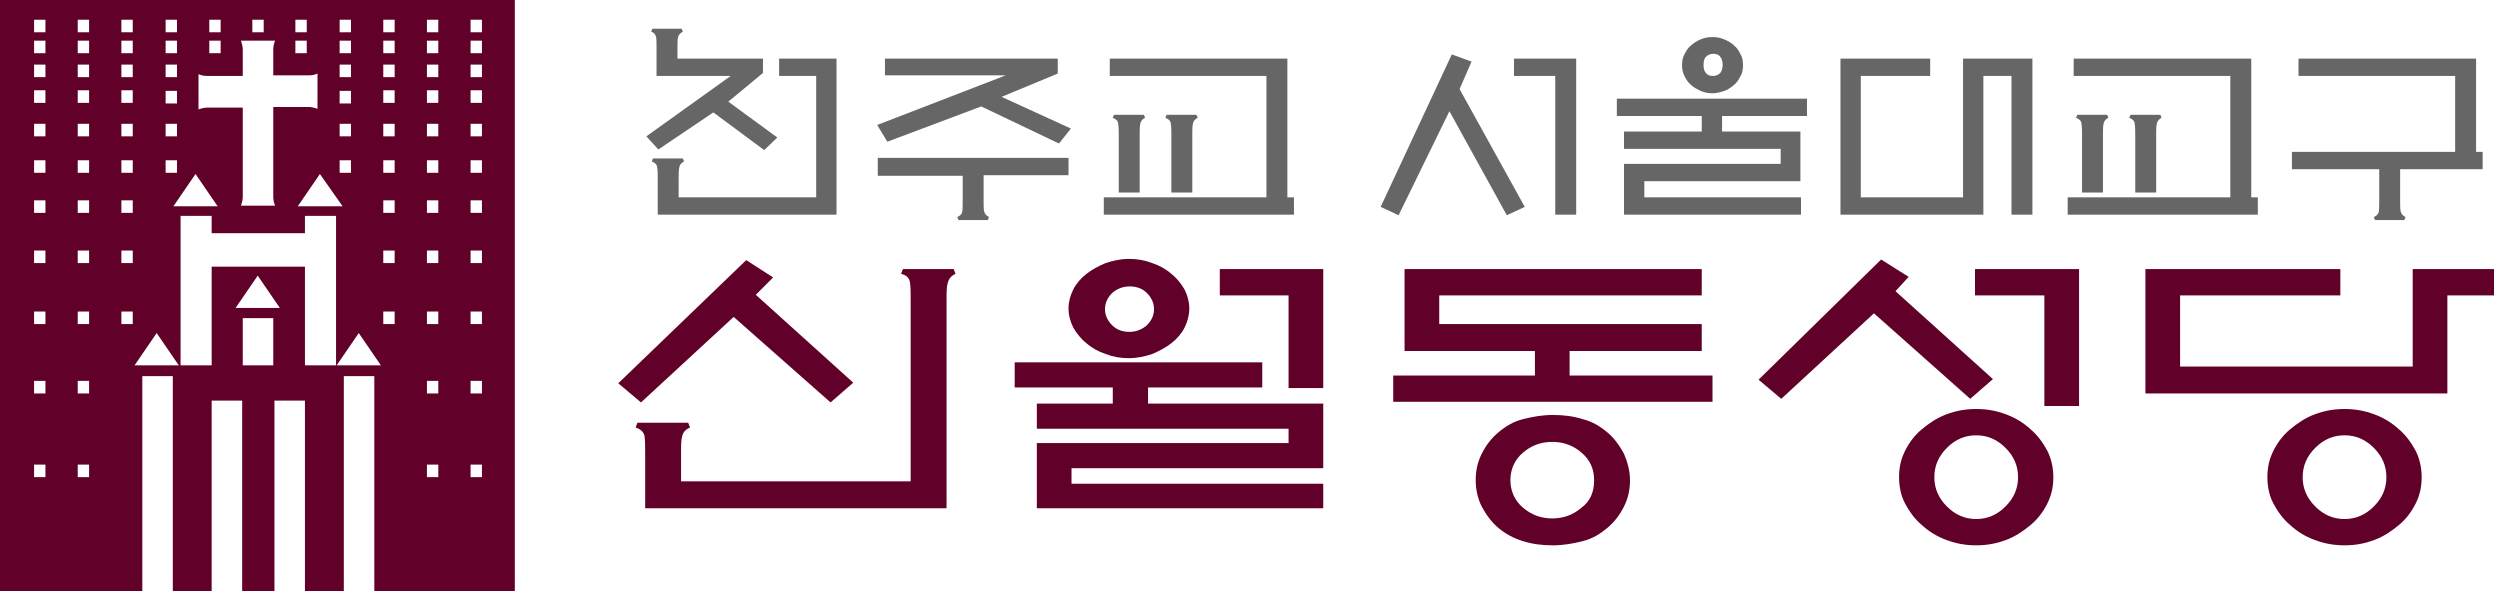 <?xml version="1.0" encoding="utf-8"?>
<!-- Generator: Adobe Illustrator 23.0.5, SVG Export Plug-In . SVG Version: 6.00 Build 0)  -->
<svg version="1.1" id="레이어_1" xmlns="http://www.w3.org/2000/svg" xmlns:xlink="http://www.w3.org/1999/xlink" x="0px"
	 y="0px" viewBox="0 0 418.1 98.9" style="enable-background:new 0 0 418.1 98.9;" xml:space="preserve">
<style type="text/css">
	.st0{fill:#610029;}
	.st1{fill:#666666;}
</style>
<path class="st0" d="M80.6,5.4h-1.9V3.3h1.9V5.4z M80.6,8.9h-1.9V6.8h1.9V8.9z M80.6,12.9h-1.9v-2.1h1.9V12.9z M80.6,17.2h-1.9v-2.1
	h1.9V17.2z M80.6,22.8h-1.9v-2.1h1.9V22.8z M80.6,28.9h-1.9v-2.1h1.9V28.9z M80.6,35.6h-1.9v-2.1h1.9V35.6z M80.6,44h-1.9v-2.1h1.9
	V44z M80.6,54.2h-1.9v-2.1h1.9V54.2z M80.6,65.8h-1.9v-2.1h1.9V65.8z M80.6,79.8h-1.9v-2.1h1.9V79.8z M73.3,5.4h-1.9V3.3h1.9V5.4z
	 M73.3,8.9h-1.9V6.8h1.9V8.9z M73.3,12.9h-1.9v-2.1h1.9V12.9z M73.3,17.2h-1.9v-2.1h1.9V17.2z M73.3,22.8h-1.9v-2.1h1.9V22.8z
	 M73.3,28.9h-1.9v-2.1h1.9V28.9z M73.3,35.6h-1.9v-2.1h1.9V35.6z M73.3,44h-1.9v-2.1h1.9V44z M73.3,54.2h-1.9v-2.1h1.9V54.2z
	 M73.3,65.8h-1.9v-2.1h1.9V65.8z M73.3,79.8h-1.9v-2.1h1.9V79.8z M66,5.4h-1.9V3.3H66V5.4z M66,8.9h-1.9V6.8H66V8.9z M66,12.9h-1.9
	v-2.1H66V12.9z M66,17.2h-1.9v-2.1H66V17.2z M66,22.8h-1.9v-2.1H66V22.8z M66,28.9h-1.9v-2.1H66V28.9z M66,35.6h-1.9v-2.1H66V35.6z
	 M66,44h-1.9v-2.1H66V44z M66,54.2h-1.9v-2.1H66V54.2z M56.3,61.1l3.7-5.4l3.7,5.4H56.3z M56.2,61.1H51V44.6H35.4v16.5h-5.2v-25h5.2
	v2.9H51v-2.9h5.2V61.1z M39.4,51.5l3.7-5.4l3.7,5.4H39.4z M45.7,61.1h-5.1v-7.9h5.1V61.1z M22.5,61.1l3.7-5.4l3.7,5.4H22.5z
	 M22.2,5.4h-1.9V3.3h1.9V5.4z M22.2,8.9h-1.9V6.8h1.9V8.9z M22.2,12.9h-1.9v-2.1h1.9V12.9z M22.2,17.2h-1.9v-2.1h1.9V17.2z
	 M22.2,22.8h-1.9v-2.1h1.9V22.8z M22.2,28.9h-1.9v-2.1h1.9V28.9z M22.2,35.6h-1.9v-2.1h1.9V35.6z M22.2,44h-1.9v-2.1h1.9V44z
	 M22.2,54.2h-1.9v-2.1h1.9V54.2z M14.9,5.4H13V3.3h1.9V5.4z M14.9,8.9H13V6.8h1.9V8.9z M14.9,12.9H13v-2.1h1.9V12.9z M14.9,17.2H13
	v-2.1h1.9V17.2z M14.9,22.8H13v-2.1h1.9V22.8z M14.9,28.9H13v-2.1h1.9V28.9z M14.9,35.6H13v-2.1h1.9V35.6z M14.9,44H13v-2.1h1.9V44z
	 M14.9,54.2H13v-2.1h1.9V54.2z M14.9,65.8H13v-2.1h1.9V65.8z M14.9,79.8H13v-2.1h1.9V79.8z M7.6,5.4H5.7V3.3h1.9V5.4z M7.6,8.9H5.7
	V6.8h1.9V8.9z M7.6,12.9H5.7v-2.1h1.9V12.9z M7.6,17.2H5.7v-2.1h1.9V17.2z M7.6,22.8H5.7v-2.1h1.9V22.8z M7.6,28.9H5.7v-2.1h1.9
	V28.9z M7.6,35.6H5.7v-2.1h1.9V35.6z M7.6,44H5.7v-2.1h1.9V44z M7.6,54.2H5.7v-2.1h1.9V54.2z M7.6,65.8H5.7v-2.1h1.9V65.8z
	 M7.6,79.8H5.7v-2.1h1.9V79.8z M27.7,26.8h1.9v2.1h-1.9V26.8z M27.7,20.7h1.9v2.1h-1.9V20.7z M27.7,15.2h1.9v2.1h-1.9V15.2z
	 M27.7,10.8h1.9v2.1h-1.9V10.8z M27.7,6.8h1.9v2.1h-1.9V6.8z M27.7,3.3h1.9v2.1h-1.9V3.3z M36.4,34.5H29l3.7-5.4L36.4,34.5z
	 M33.2,12.4c0,0,0.6,0.3,1.3,0.3h6.1V8.2c0-0.5-0.3-1.4-0.3-1.4H46c0,0-0.3,0.7-0.3,1.4v4.4h6.1c0.7,0,1.3-0.3,1.3-0.3v5.9
	c0,0-0.8-0.3-1.3-0.3h-6.1v15.1c0,0.7,0.3,1.4,0.3,1.4h-5.7c0,0,0.3-0.9,0.3-1.4V18h-6.1c-0.5,0-1.3,0.3-1.3,0.3V12.4z M35,6.8h1.9
	v2.1H35V6.8z M35,3.3h1.9v2.1H35V3.3z M42.2,3.3h1.9v2.1h-1.9V3.3z M49.4,6.8h1.9v2.1h-1.9V6.8z M49.4,3.3h1.9v2.1h-1.9V3.3z
	 M57.3,34.5h-7.5l3.7-5.4L57.3,34.5z M56.8,26.8h1.9v2.1h-1.9V26.8z M56.8,20.7h1.9v2.1h-1.9V20.7z M56.8,15.2h1.9v2.1h-1.9V15.2z
	 M56.8,10.8h1.9v2.1h-1.9V10.8z M56.8,6.8h1.9v2.1h-1.9V6.8z M56.8,3.3h1.9v2.1h-1.9V3.3z M86.2,0H0v98.9h23.8V62.9h5.1v36.1h6.5
	v-32h5.1v32h5.4v-32H51v32h6.5V62.9h5.1v36.1h23.5V0z"/>
<g>
	<path class="st0" d="M122.7,53l-15.5,14.3l-3.8-3.2l21.4-20.6l4.5,2.9l-2.9,2.9l16.3,14.7l-3.8,3.3L122.7,53z M152.3,80.6V50.2
		c0-1.1,0-2.1-0.1-2.9c-0.1-0.8-0.6-1.3-1.5-1.5L151,45h8.5l0.3,0.8c-0.7,0.3-1.1,0.8-1.3,1.5c-0.2,0.7-0.2,1.7-0.2,2.9V85h-50.4
		v-9.2c0-1.1,0-2.1-0.1-2.8c-0.1-0.7-0.6-1.2-1.5-1.5l0.3-0.8h8.5l0.3,0.8c-0.7,0.3-1.1,0.7-1.3,1.4c-0.2,0.7-0.2,1.6-0.2,2.8v4.8
		H152.3z"/>
	<path class="st0" d="M169.7,60.6h41.4v4.2H192v2.7h29.3v10.8h-42.1v2.6h42.1V85h-47.9V74.1h42.1v-2.4h-42.1v-4.2h12.7v-2.7h-16.4
		V60.6z M198.9,51.6c0,1.1-0.3,2.2-0.8,3.2c-0.5,1-1.3,1.9-2.2,2.6c-0.9,0.7-2,1.3-3.2,1.8c-1.2,0.4-2.5,0.7-3.9,0.7
		s-2.6-0.2-3.9-0.7c-1.2-0.4-2.3-1-3.2-1.8c-0.9-0.7-1.6-1.6-2.2-2.6c-0.5-1-0.8-2.1-0.8-3.2c0-1.1,0.3-2.2,0.8-3.2
		c0.5-1,1.3-1.9,2.2-2.6c0.9-0.7,2-1.3,3.2-1.8c1.2-0.4,2.5-0.7,3.9-0.7s2.6,0.2,3.9,0.7c1.2,0.4,2.3,1,3.2,1.8
		c0.9,0.7,1.6,1.6,2.2,2.6C198.6,49.4,198.9,50.5,198.9,51.6z M193,51.7c0-1-0.4-1.9-1.2-2.7c-0.8-0.8-1.8-1.1-2.9-1.1
		s-2.1,0.4-2.9,1.1c-0.8,0.8-1.2,1.7-1.2,2.7c0,1,0.4,1.9,1.2,2.7c0.8,0.8,1.8,1.1,2.9,1.1s2.1-0.4,2.9-1.1
		C192.6,53.6,193,52.7,193,51.7z M215.5,64.9V49.4h-11.5V45h17.3v19.9H215.5z"/>
	<path class="st0" d="M284.5,58.7h-22v4.1h23.9v4.4h-53.4v-4.4h23.7v-4.1h-21.8V45h49.7v4.4h-43.9v4.8h43.9V58.7z M272.6,80.3
		c0,1.6-0.3,3-1,4.4c-0.7,1.4-1.6,2.6-2.8,3.6c-1.2,1-2.5,1.8-4.1,2.2c-1.6,0.4-3.2,0.7-5,0.7c-1.8,0-3.4-0.2-5-0.7
		s-2.9-1.2-4.1-2.2c-1.2-1-2.1-2.3-2.8-3.6c-0.7-1.4-1-2.9-1-4.4c0-1.6,0.3-3,1-4.4c0.7-1.4,1.6-2.6,2.8-3.6c1.2-1,2.5-1.8,4.1-2.2
		c1.6-0.4,3.2-0.7,5-0.7c1.8,0,3.4,0.2,5,0.7c1.6,0.4,2.9,1.2,4.1,2.2c1.2,1,2.1,2.3,2.8,3.6C272.2,77.3,272.6,78.8,272.6,80.3z
		 M266.6,80.3c0-1.9-0.7-3.4-2.1-4.6c-1.4-1.2-3-1.8-4.9-1.8c-1.9,0-3.5,0.6-4.9,1.8c-1.4,1.2-2.1,2.8-2.1,4.6s0.7,3.4,2.1,4.6
		c1.4,1.2,3,1.8,4.9,1.8c1.9,0,3.5-0.6,4.9-1.8C266,83.8,266.6,82.2,266.6,80.3z"/>
	<path class="st0" d="M313.4,52.4l-15.5,14.3l-3.8-3.2l20.5-20.1l4.6,2.9l-2.2,2.4l16.3,14.7l-3.8,3.3L313.4,52.4z M343.4,79.8
		c0,1.6-0.3,3-1,4.4s-1.6,2.6-2.8,3.6c-1.2,1-2.5,1.9-4.1,2.5s-3.2,0.9-5,0.9c-1.8,0-3.4-0.3-5-0.9c-1.6-0.6-2.9-1.4-4.1-2.5
		c-1.2-1-2.1-2.3-2.8-3.6s-1-2.9-1-4.4c0-1.6,0.3-3,1-4.4c0.7-1.4,1.6-2.6,2.8-3.6c1.2-1,2.5-1.9,4.1-2.5c1.6-0.6,3.2-0.9,5-0.9
		c1.8,0,3.4,0.3,5,0.9s2.9,1.4,4.1,2.5c1.2,1,2.1,2.3,2.8,3.6C343.1,76.8,343.4,78.3,343.4,79.8z M337.5,79.8c0-1.9-0.7-3.5-2.1-4.9
		c-1.4-1.4-3-2.1-4.9-2.1s-3.5,0.7-4.9,2.1c-1.4,1.4-2.1,3-2.1,4.9s0.7,3.5,2.1,4.9c1.4,1.4,3,2.1,4.9,2.1s3.5-0.7,4.9-2.1
		S337.5,81.7,337.5,79.8z M341.9,67.9V49.4h-11.6V45h17.4v22.9H341.9z"/>
	<path class="st0" d="M358.8,65.8V45h32.6v4.4h-26.8v11.9h38.9V45h13.6v4.4h-7.8v16.4H358.8z M405,79.8c0,1.6-0.3,3-1,4.4
		s-1.6,2.6-2.8,3.6c-1.2,1-2.5,1.9-4.1,2.5c-1.6,0.6-3.2,0.9-5,0.9c-1.8,0-3.4-0.3-5-0.9c-1.6-0.6-2.9-1.4-4.1-2.5
		c-1.2-1-2.1-2.3-2.8-3.6s-1-2.9-1-4.4c0-1.6,0.3-3,1-4.4c0.7-1.4,1.6-2.6,2.8-3.6c1.2-1,2.5-1.9,4.1-2.5c1.6-0.6,3.2-0.9,5-0.9
		c1.8,0,3.4,0.3,5,0.9c1.6,0.6,2.9,1.4,4.1,2.5c1.2,1,2.1,2.3,2.8,3.6C404.7,76.8,405,78.3,405,79.8z M399.1,79.8
		c0-1.9-0.7-3.5-2.1-4.9c-1.4-1.4-3-2.1-4.9-2.1c-1.9,0-3.5,0.7-4.9,2.1c-1.4,1.4-2.1,3-2.1,4.9s0.7,3.5,2.1,4.9s3,2.1,4.9,2.1
		c1.9,0,3.5-0.7,4.9-2.1C398.4,83.3,399.1,81.7,399.1,79.8z"/>
</g>
<g>
	<path class="st1" d="M109.8,7.8c0-0.7,0-1.3-0.1-1.7c-0.1-0.4-0.4-0.7-0.8-0.8l0.2-0.5h4.9l0.2,0.5c-0.4,0.2-0.7,0.5-0.8,0.9
		c-0.1,0.4-0.1,1-0.1,1.6v2h14.3v2.4l-5.8,4.8L130,23l-2.2,2.1l-8.5-6.3l-9.2,6.2l-2-2.2l14.1-10.1h-12.4V7.8z M140,35.9h-30v-6
		c0-0.7,0-1.4-0.1-1.9c0-0.5-0.4-0.8-0.9-1l0.2-0.5h5l0.2,0.5c-0.4,0.2-0.7,0.5-0.8,1c-0.1,0.5-0.1,1.1-0.1,1.9V33h23V12.7h-6.2V9.8
		h9.6V35.9z"/>
	<path class="st1" d="M179.1,21.5l-2,2.5l-13-6.2l-15.7,5.9l-1.7-2.8l21.5-8.3H148V9.8h28.9v2.5l-9.4,3.9L179.1,21.5z M146.9,26.4
		h31.8v2.9h-14.2v4.5c0,0.7,0,1.2,0.1,1.6c0.1,0.4,0.4,0.7,0.8,0.9l-0.2,0.5h-4.9l-0.2-0.5c0.4-0.2,0.7-0.4,0.8-0.8
		c0.1-0.4,0.1-1,0.1-1.7v-4.4h-14.2V26.4z"/>
	<path class="st1" d="M211.8,33V12.7h-26.2V9.8h29.7V33h1.1v2.9h-31.8V33H211.8z M187.1,32.2v-9.6c0-0.7,0-1.4-0.1-1.9
		c0-0.5-0.4-0.8-0.9-1l0.2-0.5h5l0.2,0.5c-0.4,0.2-0.7,0.5-0.8,1c-0.1,0.5-0.1,1.1-0.1,1.9v9.6H187.1z M195.9,32.2v-9.6
		c0-0.7,0-1.4-0.1-1.9c0-0.5-0.4-0.8-0.9-1l0.2-0.5h5l0.2,0.5c-0.4,0.2-0.7,0.5-0.8,1c-0.1,0.5-0.1,1.1-0.1,1.9v9.6H195.9z"/>
	<path class="st1" d="M255,34.6l-3,1.4l-9.6-17.4L233.9,36l-3-1.4l11.9-25.5l3.3,1.2l-2,4.6L255,34.6z M260.1,35.9V12.7h-6.9V9.8
		h10.4v26.1H260.1z"/>
	<path class="st1" d="M284.6,22v-2.6h-14.2v-2.9h31.8v2.9h-14.2V22h13.1v8.3H275V33h26.2v2.9h-29.6v-8.5h26.2v-2.5h-26.2V22H284.6z
		 M291.5,10.9c0,0.7-0.1,1.3-0.4,1.8c-0.3,0.6-0.6,1.1-1.1,1.5c-0.5,0.4-1,0.8-1.6,1s-1.3,0.4-2,0.4s-1.3-0.1-2-0.4
		c-0.6-0.3-1.2-0.6-1.6-1c-0.5-0.4-0.8-0.9-1.1-1.5c-0.3-0.6-0.4-1.2-0.4-1.8s0.1-1.3,0.4-1.8c0.3-0.6,0.6-1.1,1.1-1.5
		c0.5-0.4,1-0.8,1.6-1c0.6-0.3,1.3-0.4,2-0.4s1.3,0.1,2,0.4s1.2,0.6,1.6,1c0.5,0.4,0.8,0.9,1.1,1.5C291.4,9.6,291.5,10.2,291.5,10.9
		z M288.1,10.9c0-0.6-0.1-1-0.4-1.4c-0.3-0.4-0.7-0.5-1.2-0.5s-0.9,0.2-1.2,0.5c-0.3,0.3-0.4,0.8-0.4,1.4c0,0.5,0.1,1,0.4,1.3
		c0.3,0.4,0.7,0.5,1.2,0.5c0.5,0,0.9-0.2,1.2-0.5C287.9,11.9,288.1,11.5,288.1,10.9z"/>
	<path class="st1" d="M307.8,35.9V9.8h15v2.9h-11.6V33h17.1V9.8h11.6v26.1h-3.5V12.7h-4.7v23.2H307.8z"/>
	<path class="st1" d="M373,33V12.7h-26.2V9.8h29.7V33h1.1v2.9h-31.8V33H373z M348.2,32.2v-9.6c0-0.7,0-1.4-0.1-1.9
		c0-0.5-0.4-0.8-0.9-1l0.2-0.5h5l0.2,0.5c-0.4,0.2-0.7,0.5-0.8,1c-0.1,0.5-0.1,1.1-0.1,1.9v9.6H348.2z M357.1,32.2v-9.6
		c0-0.7,0-1.4-0.1-1.9c0-0.5-0.4-0.8-0.9-1l0.2-0.5h5l0.2,0.5c-0.4,0.2-0.7,0.5-0.8,1c-0.1,0.5-0.1,1.1-0.1,1.9v9.6H357.1z"/>
	<path class="st1" d="M410.6,25.3V12.7h-26.2V9.8h29.7v15.6h1.1v2.9h-13.8v5.5c0,0.7,0,1.2,0.1,1.6c0.1,0.4,0.4,0.7,0.8,0.9
		l-0.2,0.5h-4.9l-0.2-0.5c0.4-0.2,0.7-0.4,0.8-0.8c0.1-0.4,0.1-1,0.1-1.7v-5.5h-14.6v-2.9H410.6z"/>
</g>
</svg>

